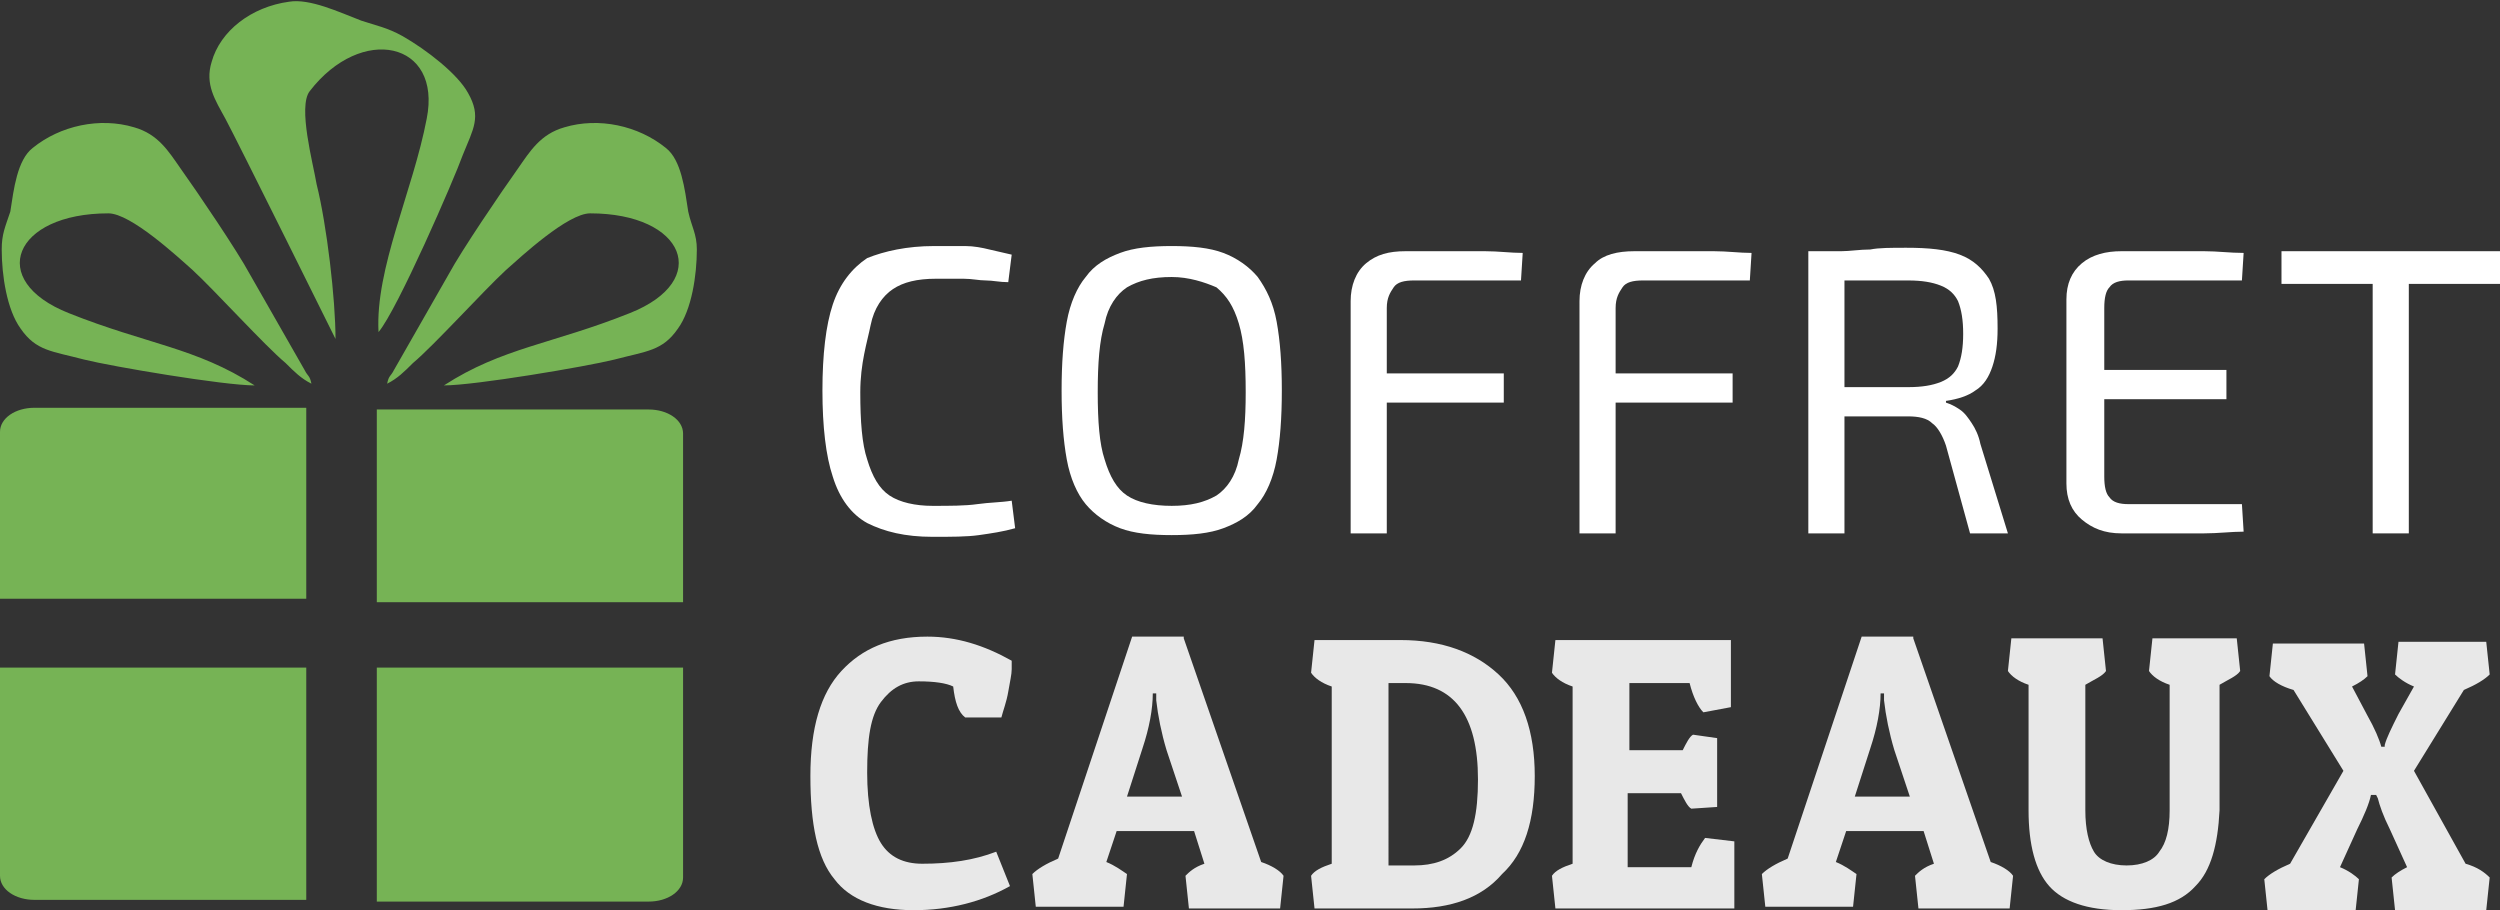 <?xml version="1.0" encoding="utf-8"?>
<!-- Generator: Adobe Illustrator 24.1.0, SVG Export Plug-In . SVG Version: 6.00 Build 0)  -->
<svg version="1.1" id="Layer_1" xmlns="http://www.w3.org/2000/svg" xmlns:xlink="http://www.w3.org/1999/xlink" x="0px" y="0px"
	 width="145.3px" height="52.9px" viewBox="0 0 145.3 52.9" style="enable-background:new 0 0 145.3 52.9;" xml:space="preserve">
<rect x="0" y="0" width="145.3" height="52.9" fill="#333333" stroke="none"/>
<style type="text/css">
	.st0{fill:#FFFFFF;}
	.st1{fill:#E8E8E8;}
	.st2{fill-rule:evenodd;clip-rule:evenodd;fill:#76B355;}
</style>
<g>
	<path class="st0" d="M54.3,14.3c0.7,0,1.3,0,1.8,0c0.5,0,1,0.1,1.4,0.2s0.9,0.2,1.3,0.3l-0.2,1.6c-0.5,0-0.9-0.1-1.3-0.1
		s-0.8-0.1-1.3-0.1c-0.5,0-1,0-1.6,0c-1.1,0-1.9,0.2-2.5,0.6c-0.6,0.4-1.1,1.1-1.3,2.1S50,21.1,50,22.8c0,1.7,0.1,3,0.4,3.9
		c0.3,1,0.7,1.7,1.3,2.1c0.6,0.4,1.5,0.6,2.5,0.6c1,0,1.9,0,2.6-0.1s1.4-0.1,2-0.2l0.2,1.6c-0.7,0.2-1.4,0.3-2.1,0.4
		c-0.7,0.1-1.6,0.1-2.7,0.1c-1.6,0-2.8-0.3-3.8-0.8c-0.9-0.5-1.6-1.4-2-2.7c-0.4-1.2-0.6-2.9-0.6-5s0.2-3.8,0.6-5
		c0.4-1.2,1.1-2.1,2-2.7C51.4,14.6,52.7,14.3,54.3,14.3z"/>
	<path class="st0" d="M68.1,14.3c1.2,0,2.2,0.1,3,0.4c0.8,0.3,1.5,0.8,2,1.4c0.5,0.7,0.9,1.5,1.1,2.6c0.2,1.1,0.3,2.4,0.3,4
		c0,1.6-0.1,2.9-0.3,4c-0.2,1.1-0.6,2-1.1,2.6c-0.5,0.7-1.2,1.1-2,1.4c-0.8,0.3-1.8,0.4-3,0.4s-2.2-0.1-3-0.4
		c-0.8-0.3-1.5-0.8-2-1.4s-0.9-1.5-1.1-2.6c-0.2-1.1-0.3-2.4-0.3-4c0-1.6,0.1-2.9,0.3-4c0.2-1.1,0.6-2,1.1-2.6
		c0.5-0.7,1.2-1.1,2-1.4C65.9,14.4,66.9,14.3,68.1,14.3z M68.1,16.1c-1.1,0-1.9,0.2-2.6,0.6c-0.6,0.4-1.1,1.1-1.3,2.1
		c-0.3,1-0.4,2.3-0.4,4c0,1.7,0.1,3,0.4,3.9c0.3,1,0.7,1.7,1.3,2.1c0.6,0.4,1.5,0.6,2.6,0.6s1.9-0.2,2.6-0.6
		c0.6-0.4,1.1-1.1,1.3-2.1c0.3-1,0.4-2.3,0.4-3.9c0-1.7-0.1-3-0.4-4c-0.3-1-0.7-1.6-1.3-2.1C70,16.4,69.1,16.1,68.1,16.1z"/>
	<path class="st0" d="M81.7,14.6c0.8,0,1.5,0,2.3,0c0.8,0,1.5,0,2.3,0c0.8,0,1.5,0.1,2.2,0.1l-0.1,1.6h-6.2c-0.6,0-1,0.1-1.2,0.4
		s-0.4,0.6-0.4,1.2V31h-2.1V17.5c0-0.9,0.3-1.7,0.9-2.2S80.7,14.6,81.7,14.6z M78.9,21.7h8.5v1.7h-8.5V21.7z"/>
	<path class="st0" d="M95,14.6c0.8,0,1.5,0,2.3,0c0.8,0,1.5,0,2.3,0c0.8,0,1.5,0.1,2.2,0.1l-0.1,1.6h-6.2c-0.6,0-1,0.1-1.2,0.4
		s-0.4,0.6-0.4,1.2V31h-2.1V17.5c0-0.9,0.3-1.7,0.9-2.2C93.2,14.8,94,14.6,95,14.6z M92.2,21.7h8.5v1.7h-8.5V21.7z"/>
	<path class="st0" d="M110.8,14.4c1.3,0,2.3,0.1,3.1,0.4s1.3,0.8,1.7,1.4c0.4,0.7,0.5,1.6,0.5,2.9c0,0.9-0.1,1.6-0.3,2.2
		c-0.2,0.6-0.5,1.1-1,1.4c-0.4,0.3-1,0.5-1.7,0.6v0.1c0.3,0.1,0.5,0.2,0.8,0.4s0.5,0.5,0.7,0.8c0.2,0.3,0.4,0.7,0.5,1.2l1.6,5.2
		h-2.2l-1.4-5.1c-0.2-0.6-0.5-1.1-0.8-1.3c-0.3-0.3-0.8-0.4-1.4-0.4c-1,0-1.8,0-2.5,0c-0.7,0-1.3,0-1.8,0c-0.5,0-0.9,0-1.1,0
		l0.1-1.7h5.3c0.8,0,1.4-0.1,1.9-0.3c0.5-0.2,0.8-0.5,1-0.9c0.2-0.5,0.3-1.1,0.3-1.9s-0.1-1.4-0.3-1.9c-0.2-0.4-0.5-0.7-1-0.9
		c-0.5-0.2-1.1-0.3-1.9-0.3c-1.3,0-2.4,0-3.4,0s-1.6,0-1.9,0l-0.3-1.6c0.6-0.1,1.2-0.1,1.7-0.1s1.1-0.1,1.7-0.1
		C109.2,14.4,109.9,14.4,110.8,14.4z M107.2,14.6V31h-2.1V14.6H107.2z"/>
	<path class="st0" d="M123.3,14.6c0.8,0,1.6,0,2.4,0c0.8,0,1.6,0,2.4,0s1.5,0.1,2.3,0.1l-0.1,1.6h-6.6c-0.5,0-0.9,0.1-1.1,0.4
		c-0.2,0.2-0.3,0.6-0.3,1.2v9.8c0,0.6,0.1,1,0.3,1.2c0.2,0.3,0.6,0.4,1.1,0.4h6.6l0.1,1.6c-0.7,0-1.5,0.1-2.3,0.1
		c-0.8,0-1.6,0-2.4,0c-0.8,0-1.6,0-2.4,0c-1,0-1.7-0.3-2.3-0.8s-0.9-1.2-0.9-2.1V17.4c0-0.9,0.3-1.6,0.9-2.1S122.4,14.6,123.3,14.6z
		 M120.6,21.5h8.8v1.7h-8.8V21.5z"/>
	<path class="st0" d="M145.3,14.6v1.9h-12.7v-1.9H145.3z M140,14.6V31h-2.1V14.6H140z"/>
	<path class="st1" d="M55.4,39.9c-0.4-0.2-1.1-0.3-2-0.3s-1.6,0.4-2.2,1.2c-0.6,0.8-0.8,2.1-0.8,4.1c0,1.9,0.3,3.3,0.8,4.1
		c0.5,0.8,1.3,1.2,2.4,1.2c1.6,0,3-0.2,4.3-0.7l0.8,2c-1.6,0.9-3.5,1.4-5.6,1.4s-3.7-0.6-4.6-1.8c-1-1.2-1.4-3.2-1.4-6
		s0.6-4.8,1.8-6.1c1.2-1.3,2.8-2,5-2c1.7,0,3.3,0.5,4.9,1.4c0,0.1,0,0.3,0,0.5c0,0.3-0.1,0.7-0.2,1.3c-0.1,0.6-0.3,1.1-0.4,1.5h-2.1
		C55.7,41.4,55.5,40.8,55.4,39.9z"/>
	<path class="st1" d="M68.8,37.1l4.5,13c0.6,0.2,1.1,0.5,1.3,0.8l-0.2,1.9h-5.3l-0.2-1.9c0.2-0.2,0.5-0.5,1.1-0.7l-0.6-1.9h-4.5
		l-0.6,1.8c0.5,0.2,0.9,0.5,1.2,0.7l-0.2,1.9h-5.1l-0.2-1.9c0.3-0.3,0.8-0.6,1.5-0.9l4.3-12.9H68.8z M67,40.3c0,0.9-0.2,2-0.6,3.2
		l-0.9,2.8h3.2l-0.9-2.7c-0.3-1-0.5-2-0.6-2.9l0-0.4H67z"/>
	<path class="st1" d="M82.1,52.8h-5.7l-0.2-1.9c0.2-0.3,0.6-0.5,1.2-0.7V39.9c-0.6-0.2-1-0.5-1.2-0.8l0.2-1.9h5c2.4,0,4.3,0.7,5.7,2
		c1.4,1.3,2.1,3.3,2.1,5.9s-0.6,4.5-1.9,5.7C86.1,52.2,84.3,52.8,82.1,52.8z M80.6,50.3h1.6c1.1,0,2-0.3,2.7-1c0.7-0.7,1-2,1-4
		c0-3.7-1.4-5.6-4.2-5.6h-1V50.3z"/>
	<path class="st1" d="M100.8,52.8H90.4l-0.2-1.9c0.2-0.3,0.6-0.5,1.2-0.7V39.9c-0.6-0.2-1-0.5-1.2-0.8l0.2-1.9h10.2v3.9L99,41.4
		c-0.3-0.3-0.6-0.9-0.8-1.7h-3.5v3.9h3.1c0.2-0.4,0.4-0.8,0.6-0.9l1.4,0.2v4L98.3,47c-0.2-0.1-0.4-0.5-0.6-0.9h-3.1v4.3h3.7
		c0.2-0.8,0.5-1.3,0.8-1.7l1.7,0.2V52.8z"/>
	<path class="st1" d="M111.2,37.1l4.5,13c0.6,0.2,1.1,0.5,1.3,0.8l-0.2,1.9h-5.3l-0.2-1.9c0.2-0.2,0.5-0.5,1.1-0.7l-0.6-1.9h-4.5
		l-0.6,1.8c0.5,0.2,0.9,0.5,1.2,0.7l-0.2,1.9h-5.1l-0.2-1.9c0.3-0.3,0.8-0.6,1.5-0.9l4.3-12.9H111.2z M109.3,40.3
		c0,0.9-0.2,2-0.6,3.2l-0.9,2.8h3.2l-0.9-2.7c-0.3-1-0.5-2-0.6-2.9l0-0.4H109.3z"/>
	<path class="st1" d="M127.6,51.5c-0.9,1-2.3,1.4-4.3,1.4c-2,0-3.4-0.5-4.2-1.4c-0.8-0.9-1.2-2.4-1.2-4.4v-7.3
		c-0.6-0.2-1-0.5-1.2-0.8l0.2-1.9h5.3l0.2,1.9c-0.2,0.3-0.7,0.5-1.2,0.8v7.3c0,1.1,0.2,1.9,0.5,2.4s1,0.8,1.9,0.8
		c0.9,0,1.6-0.3,1.9-0.8c0.4-0.5,0.6-1.3,0.6-2.4v-7.3c-0.6-0.2-1-0.5-1.2-0.8l0.2-1.9h4.9l0.2,1.9c-0.2,0.3-0.7,0.5-1.2,0.8v7.3
		C128.9,49.1,128.5,50.6,127.6,51.5z"/>
	<path class="st1" d="M138.6,43.3c0.1-0.4,0.4-1,0.8-1.8l0.9-1.6c-0.5-0.2-0.9-0.5-1.1-0.7l0.2-1.9h5.1l0.2,1.9
		c-0.3,0.3-0.8,0.6-1.5,0.9l-2.9,4.7l3,5.4c0.7,0.2,1.1,0.5,1.4,0.8l-0.2,1.9h-5.3l-0.2-1.9c0.2-0.2,0.5-0.4,0.9-0.6l-1-2.2
		c-0.4-0.8-0.6-1.4-0.7-1.8l-0.1-0.2h-0.3c-0.1,0.5-0.4,1.2-0.8,2l-1,2.2c0.5,0.2,0.9,0.5,1.1,0.7l-0.2,1.9h-5.1l-0.2-1.9
		c0.3-0.3,0.8-0.6,1.5-0.9l3.1-5.4l-2.9-4.7c-0.7-0.2-1.2-0.5-1.4-0.8l0.2-1.9h5.3l0.2,1.9c-0.2,0.2-0.5,0.4-0.9,0.6l0.9,1.7
		c0.4,0.7,0.7,1.4,0.8,1.8H138.6z"/>
</g>
<g>
	<g>
		<path class="st2" d="M40.5,14.5c0,1.5-0.3,3.5-1.1,4.6c-0.9,1.3-1.8,1.3-3.7,1.8c-1.6,0.4-8.1,1.5-9.9,1.5
			c3.4-2.2,6.3-2.4,10.8-4.2c4.8-1.9,3.2-5.8-2.3-5.8c-1.3,0-4,2.5-4.9,3.3c-1.3,1.2-4.2,4.4-5.4,5.4c-0.5,0.5-0.9,0.9-1.5,1.2
			c0.1-0.5,0.2-0.4,0.4-0.8l3.2-5.6c0.7-1.3,3-4.7,4-6.1c0.7-1,1.3-2,2.7-2.4c2-0.6,4.3-0.1,5.9,1.2c0.9,0.7,1.1,2.4,1.3,3.7
			C40.2,13.2,40.5,13.6,40.5,14.5L40.5,14.5z"/>
		<path class="st2" d="M0.1,14.5c0,1.5,0.3,3.5,1.1,4.6c0.9,1.3,1.8,1.3,3.7,1.8c1.6,0.4,8.1,1.5,9.9,1.5c-3.4-2.2-6.3-2.4-10.8-4.2
			c-4.8-1.9-3.2-5.8,2.3-5.8c1.3,0,4,2.5,4.9,3.3c1.3,1.2,4.2,4.4,5.4,5.4c0.5,0.5,0.9,0.9,1.5,1.2c-0.1-0.5-0.2-0.4-0.4-0.8
			l-3.2-5.6c-0.7-1.3-3-4.7-4-6.1c-0.7-1-1.3-2-2.7-2.4c-2-0.6-4.3-0.1-5.9,1.2c-0.9,0.7-1.1,2.4-1.3,3.7
			C0.3,13.2,0.1,13.6,0.1,14.5L0.1,14.5z"/>
		<path class="st2" d="M23.4,2.1c1.4,0.8,3.2,2.2,3.8,3.3c0.8,1.4,0.3,2.1-0.3,3.6c-0.5,1.4-3.8,9-4.9,10.3c-0.2-3.7,2-8.2,2.8-12.4
			C25.7,2.4,21,1.4,18,5.3c-0.7,0.9,0.2,4.2,0.4,5.4c0.6,2.4,1.1,6.7,1.1,9c0,0-5.7-11.5-6.4-12.8c-0.6-1.1-1.2-2-0.8-3.3
			c0.5-1.8,2.3-3.2,4.5-3.5c1.2-0.2,2.9,0.6,4.2,1.1C21.9,1.5,22.5,1.6,23.4,2.1L23.4,2.1z"/>
		<g>
			<g>
				<path class="st2" d="M17.8,34.9V23.7H2c-1.1,0-2,0.6-2,1.4v9.7H17.8z"/>
				<path class="st2" d="M0,38.8v12.1c0,0.8,0.9,1.4,2,1.4h15.8V38.8H0z"/>
			</g>
			<g>
				<path class="st2" d="M39.7,34.9v-9.7c0-0.8-0.9-1.4-2-1.4H21.9v11.2H39.7z"/>
				<path class="st2" d="M21.9,38.8v13.6h15.8c1.1,0,2-0.6,2-1.4V38.8H21.9z"/>
			</g>
		</g>
	</g>
</g>
</svg>
